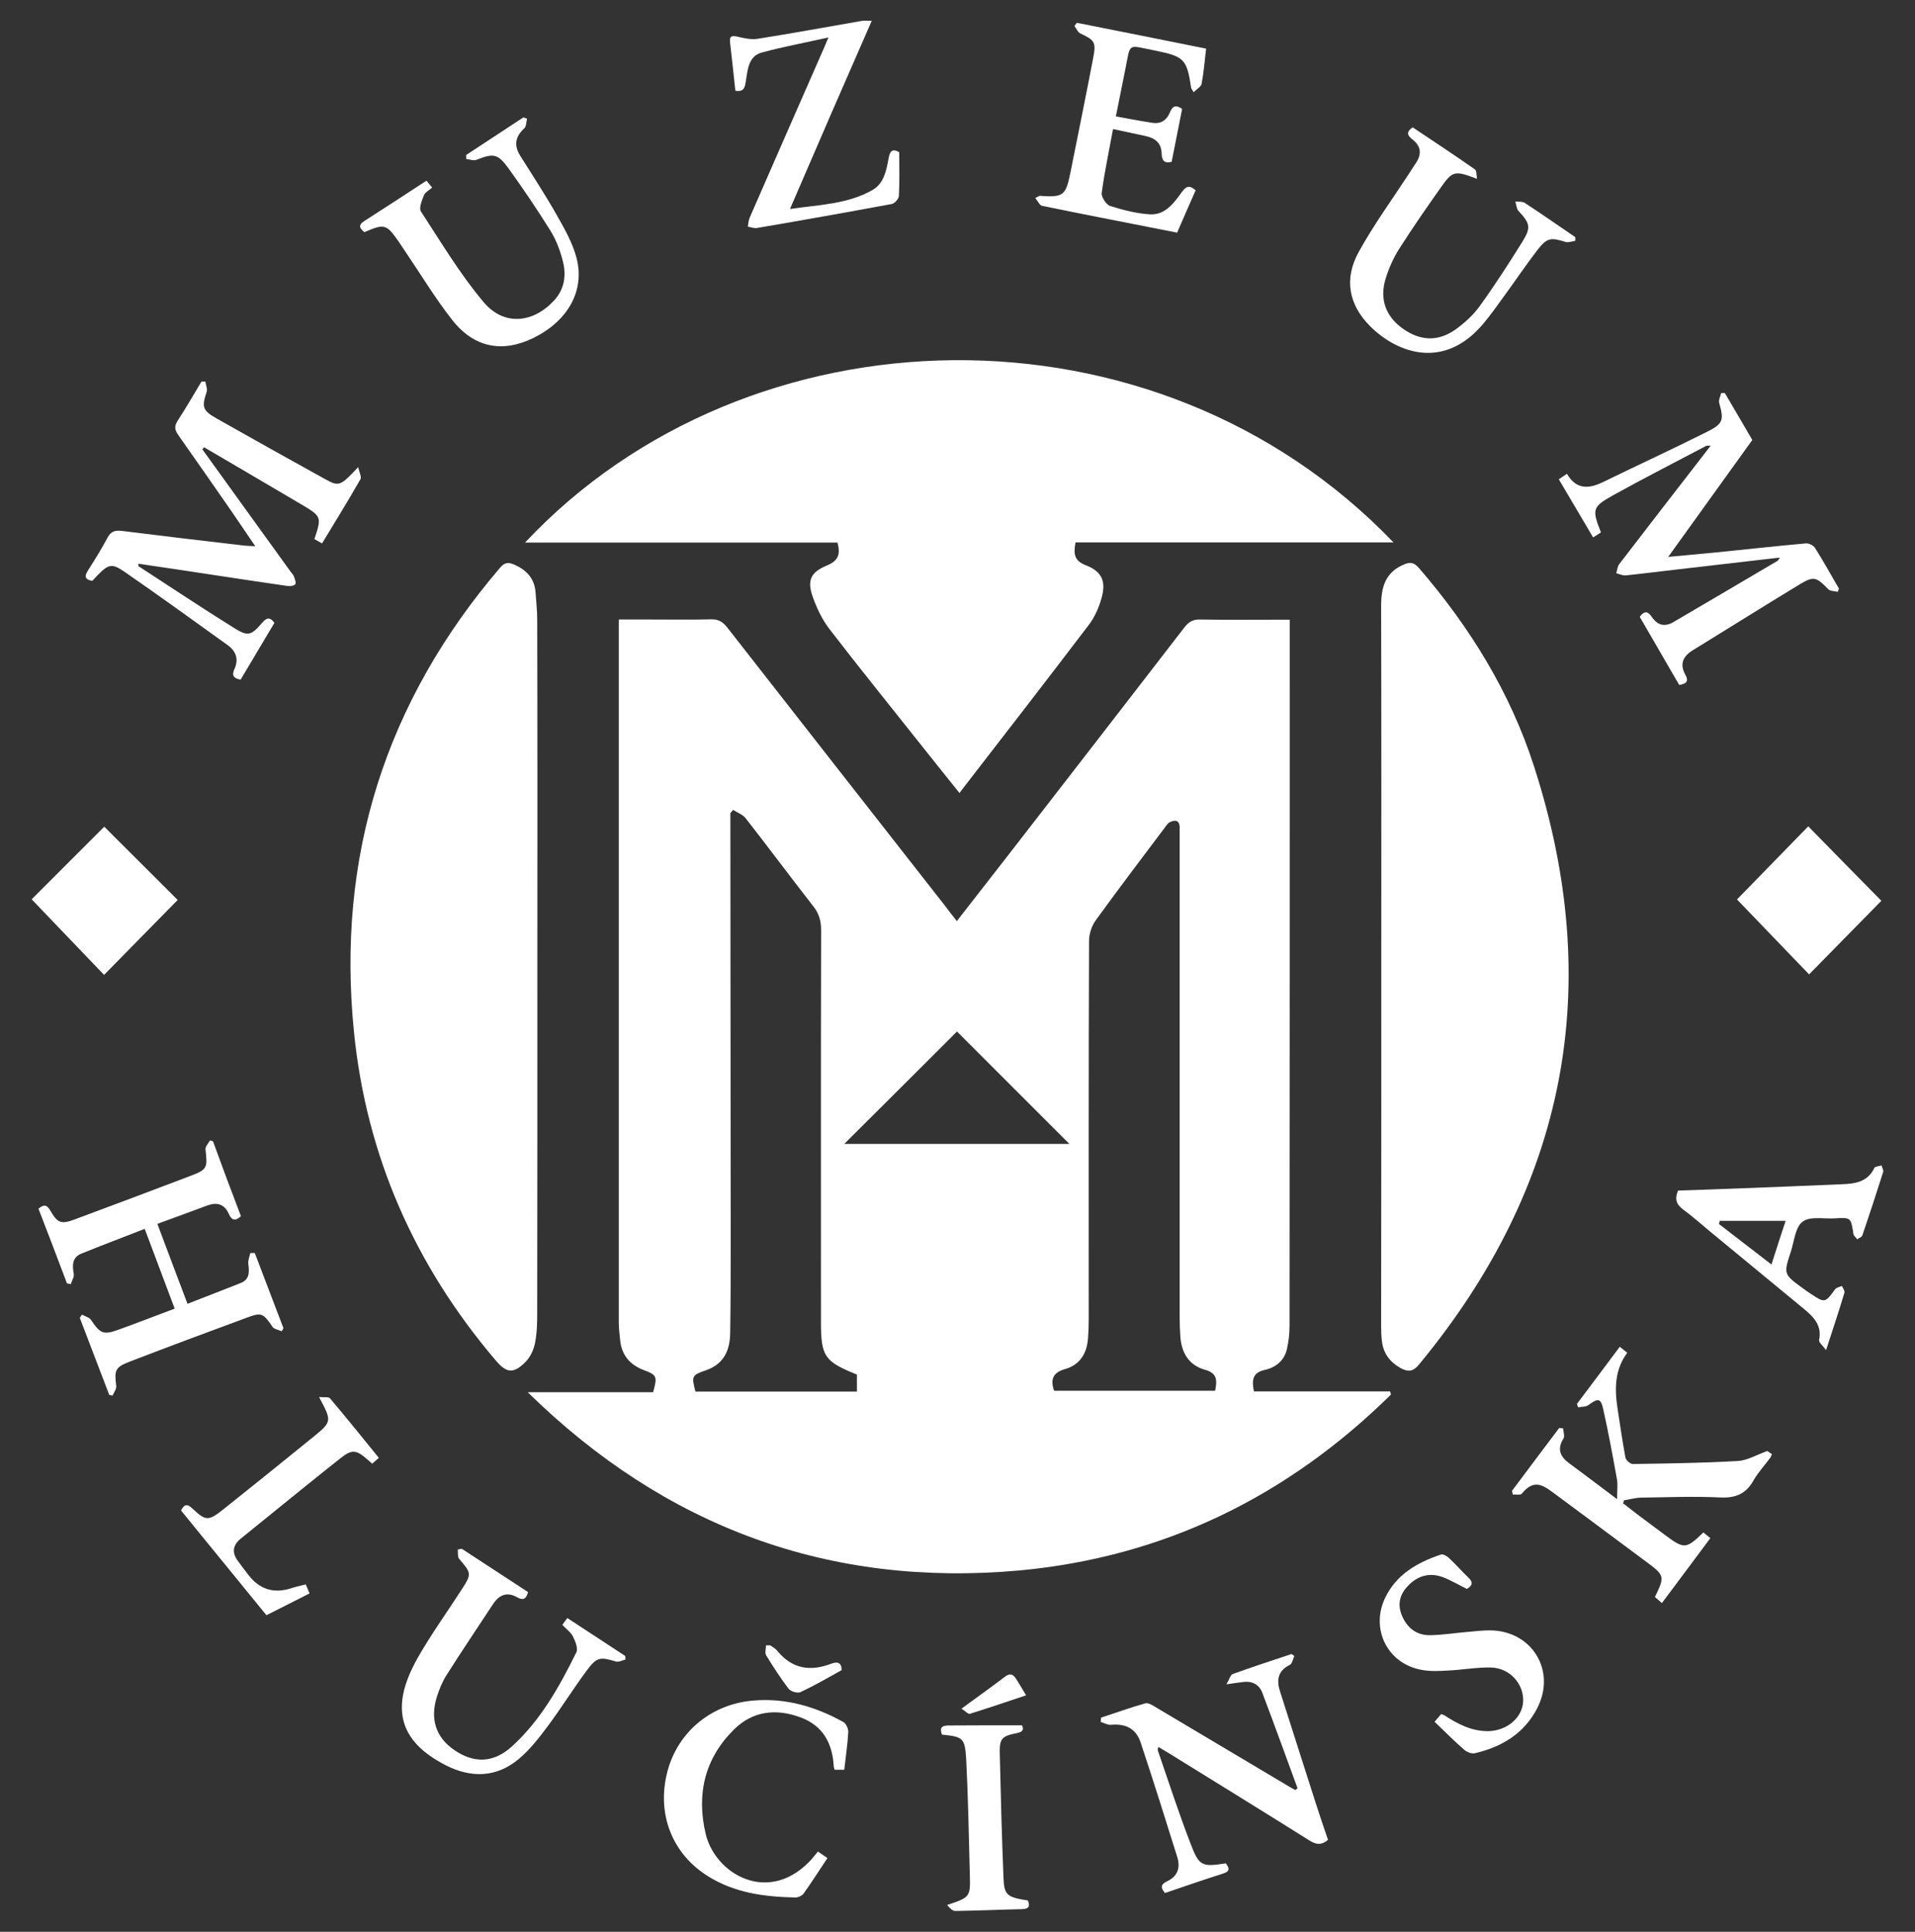 <?xml version="1.0" encoding="utf-8"?>
<!-- Generator: Adobe Illustrator 24.0.1, SVG Export Plug-In . SVG Version: 6.00 Build 0)  -->
<svg version="1.1" id="Vrstva_1" xmlns="http://www.w3.org/2000/svg" xmlns:xlink="http://www.w3.org/1999/xlink" x="0px" y="0px"
	 viewBox="0 0 115 116" style="enable-background:new 0 0 115 116;" xml:space="preserve">
<rect x="0" y="0" width="115" height="116" fill="#333333" stroke="none"/>
<style type="text/css">
	.st0{fill:#FFFFFF;}
</style>
<g>
	<path class="st0" d="M57.47,61.94c-2.25,2.24-4.53,4.53-6.77,6.75h13.52C61.93,66.4,59.65,64.12,57.47,61.94 M72.97,83.52
		c0.12-0.61,0.15-1.06-0.61-1.27c-0.98-0.27-1.42-1.04-1.48-2.03c-0.02-0.37-0.04-0.74-0.04-1.12c0-9.59,0-19.18,0-28.77
		c0-0.22,0-0.44,0-0.66c-0.01-0.45-0.3-0.44-0.59-0.3c-0.14,0.07-0.24,0.25-0.35,0.39c-1.37,1.82-2.75,3.64-4.09,5.49
		c-0.25,0.34-0.41,0.83-0.41,1.25c-0.03,7.57-0.02,15.14-0.02,22.71c0,0.37-0.01,0.75-0.04,1.12c-0.06,0.92-0.47,1.62-1.38,1.88
		c-0.74,0.21-0.89,0.63-0.66,1.3H72.97z M44.02,48.63c-0.05,0.07-0.1,0.13-0.16,0.2c0,0.11,0,0.22,0,0.32
		c0.01,8.38,0.01,16.76,0.02,25.15c0,1.91,0,3.82-0.03,5.72c-0.01,1.04-0.36,1.88-1.45,2.26c-0.87,0.3-0.87,0.35-0.64,1.28h9.7
		v-1.02c-1.96-0.79-2.16-1.09-2.16-3.19c0-0.2,0-0.39,0-0.59c0-7.63-0.01-15.27,0.01-22.9c0-0.55-0.12-1-0.47-1.44
		c-1.36-1.74-2.68-3.52-4.05-5.27C44.62,48.91,44.28,48.8,44.02,48.63 M57.46,55.31c1.04-1.33,2.02-2.59,3-3.85
		c3.56-4.59,7.12-9.19,10.67-13.79c0.25-0.32,0.5-0.48,0.93-0.47c1.77,0.03,3.54,0.01,5.39,0.01v0.77c0,13.87,0,27.74-0.01,41.61
		c0,0.48-0.05,0.97-0.16,1.43c-0.16,0.69-0.68,1.1-1.33,1.24c-0.75,0.17-0.78,0.62-0.65,1.29h8.18c0.02,0.06,0.03,0.12,0.05,0.19
		c-6.19,6.1-13.61,9.75-22.29,10.56C49.8,95.34,39.94,91.69,31.69,83.6h7.53c0.26-0.94,0.24-1.03-0.56-1.33
		c-0.84-0.32-1.33-0.9-1.42-1.8c-0.03-0.35-0.08-0.7-0.08-1.05c0-13.83,0-27.65,0-41.48V37.2h1.86c1.23,0,2.46,0.02,3.69-0.01
		c0.42-0.01,0.68,0.14,0.94,0.46c4.36,5.58,8.73,11.16,13.1,16.74C56.96,54.68,57.19,54.96,57.46,55.31"/>
	<path class="st0" d="M83.68,32.57H64.59c-0.12,0.64-0.12,1.09,0.61,1.37c0.99,0.38,1.24,0.99,0.94,2.01
		c-0.16,0.56-0.41,1.12-0.76,1.58c-2.51,3.3-5.05,6.58-7.59,9.86c-0.04,0.05-0.08,0.11-0.17,0.23c-0.83-1.04-1.64-2.04-2.43-3.04
		c-1.8-2.27-3.62-4.52-5.39-6.82c-0.43-0.56-0.75-1.24-0.99-1.91c-0.35-0.98-0.14-1.49,0.84-1.89c0.68-0.28,0.84-0.66,0.64-1.38
		H31.53C44.92,18.3,69.38,17.66,83.68,32.57"/>
	<path class="st0" d="M32.27,58.07c0,6.91,0,13.83-0.01,20.74c0,0.61-0.01,1.24-0.13,1.83c-0.08,0.41-0.28,0.85-0.57,1.14
		c-0.73,0.73-1.14,0.68-1.8-0.1c-4.84-5.69-7.75-12.25-8.5-19.68c-1.07-10.53,1.88-19.85,8.77-27.91c0.27-0.32,0.5-0.34,0.84-0.19
		c0.74,0.32,1.23,0.83,1.29,1.67c0.04,0.55,0.1,1.1,0.1,1.64C32.28,44.16,32.27,51.11,32.27,58.07"/>
	<path class="st0" d="M82.95,58.03c0-7.22,0.01-14.44-0.01-21.66c0-1.12,0.26-2.03,1.41-2.49c0.41-0.17,0.61-0.05,0.88,0.25
		c3.04,3.53,5.46,7.44,6.89,11.88c4.27,13.21,1.96,25.2-6.9,35.92c-0.35,0.43-0.65,0.47-1.11,0.22c-0.64-0.36-1.03-0.87-1.12-1.6
		c-0.04-0.3-0.05-0.61-0.05-0.92C82.95,72.43,82.95,65.23,82.95,58.03"/>
	<path class="st0" d="M100.84,41.13c-0.8-1.38-1.59-2.75-2.37-4.09c0.3-0.41,0.51-0.31,0.73,0.01c0.33,0.49,0.76,0.62,1.3,0.3
		c2.08-1.22,4.16-2.44,6.24-3.67c0.05-0.03,0.07-0.1,0.15-0.2c-2.06,0.24-4.05,0.47-6.05,0.7c-1.07,0.12-2.13,0.26-3.2,0.37
		c-0.19,0.02-0.39-0.08-0.58-0.13c0.06-0.19,0.07-0.41,0.19-0.56c1.71-2.23,3.43-4.45,5.15-6.67c0.09-0.12,0.18-0.24,0.33-0.43
		c-0.14,0.01-0.22-0.01-0.28,0.02c-1.86,0.98-3.74,1.94-5.58,2.96c-1.26,0.7-1.27,0.85-0.73,2.23c-0.13,0.09-0.28,0.18-0.47,0.3
		c-0.69-1.17-1.36-2.31-2.06-3.49c0.17-0.11,0.31-0.21,0.49-0.33c0.55,0.96,1.31,0.91,2.16,0.5c2.09-1.02,4.2-1.99,6.27-3.03
		c0.96-0.48,1-0.71,0.71-1.73c-0.05-0.17,0.08-0.39,0.12-0.59c0.07,0,0.15,0,0.22,0c0.55,0.94,1.1,1.87,1.65,2.82
		c-1.67,2.32-3.32,4.61-5.05,7.02c1.05-0.1,1.97-0.18,2.89-0.27c1.79-0.18,3.58-0.38,5.37-0.54c0.18-0.02,0.47,0.12,0.56,0.28
		c0.5,0.79,0.96,1.62,1.43,2.43c-0.02,0.07-0.04,0.14-0.07,0.2c-0.2-0.05-0.46-0.04-0.58-0.17c-0.7-0.72-0.86-0.79-1.69-0.29
		c-2.16,1.31-4.29,2.65-6.44,3.97c-0.57,0.35-0.79,0.81-0.46,1.43C101.41,40.85,101.34,41.06,100.84,41.13"/>
	<path class="st0" d="M12.15,26.98c1.77,2.45,3.54,4.91,5.31,7.36c0.07,0.09,0.15,0.17,0.19,0.27c0.05,0.15,0.14,0.36,0.09,0.46
		c-0.06,0.1-0.3,0.14-0.45,0.12c-1.35-0.19-2.69-0.4-4.04-0.6c-1.64-0.25-3.29-0.5-4.94-0.74c0,0.08-0.01,0.14,0.01,0.15
		c1.91,1.24,3.81,2.51,5.74,3.71c0.83,0.52,1.03,0.45,1.67-0.3c0.25-0.29,0.45-0.41,0.75-0.01c-0.67,1.13-1.35,2.27-2.03,3.41
		c-0.42-0.07-0.55-0.25-0.37-0.64c0.27-0.59,0.09-1.08-0.42-1.44c-2.05-1.47-4.09-2.95-6.16-4.38c-0.86-0.59-1-0.5-1.96,0.53
		c-0.4-0.07-0.51-0.24-0.26-0.62c0.41-0.65,0.82-1.3,1.18-1.98c0.2-0.38,0.47-0.45,0.86-0.4c2.41,0.3,4.83,0.59,7.25,0.87
		c0.21,0.03,0.43,0.03,0.76,0.05c-0.5-0.73-0.94-1.38-1.38-2.03c-1.08-1.55-2.15-3.1-3.24-4.64c-0.22-0.31-0.26-0.53-0.04-0.87
		c0.5-0.77,0.96-1.56,1.43-2.35h0.23c0.03,0.21,0.14,0.44,0.08,0.62c-0.3,0.91-0.26,1.11,0.6,1.6c2.17,1.23,4.36,2.45,6.55,3.66
		c0.8,0.44,0.89,0.39,1.95-0.74c0.07,0.32,0.21,0.59,0.14,0.72c-0.74,1.29-1.52,2.56-2.31,3.86c-0.17-0.1-0.32-0.18-0.46-0.26
		c0.44-1.31,0.43-1.36-0.73-2.05c-1.96-1.16-3.93-2.31-5.89-3.46C12.22,26.91,12.19,26.95,12.15,26.98"/>
	<path class="st0" d="M14.47,73.03c-0.36,0.33-0.57,0.23-0.73-0.14c-0.26-0.59-0.71-0.72-1.3-0.5c-0.98,0.37-1.96,0.72-2.99,1.1
		c0.61,1.62,1.19,3.17,1.81,4.8c1.09-0.43,2.15-0.83,3.2-1.25c0.55-0.22,0.51-0.68,0.45-1.17c-0.02-0.2,0.08-0.42,0.12-0.63
		c0.09,0,0.18,0,0.27,0c0.57,1.5,1.15,3.01,1.72,4.51c-0.03,0.07-0.07,0.13-0.1,0.19c-0.19-0.09-0.45-0.12-0.55-0.26
		c-0.56-0.82-0.65-0.89-1.54-0.56c-2.34,0.86-4.69,1.74-7.01,2.63c-0.91,0.35-0.96,0.51-0.84,1.48c0.02,0.18-0.14,0.38-0.22,0.57
		c-0.07-0.01-0.14-0.03-0.2-0.04c-0.59-1.54-1.18-3.09-1.77-4.63c0.04-0.06,0.09-0.12,0.13-0.19c0.18,0.1,0.43,0.16,0.54,0.31
		c0.56,0.83,0.74,0.93,1.67,0.59c1.11-0.4,2.21-0.83,3.36-1.26c-0.6-1.6-1.19-3.16-1.8-4.79c-1.3,0.51-2.56,0.98-3.81,1.49
		c-0.56,0.23-0.54,0.72-0.45,1.23c0.03,0.18-0.12,0.4-0.18,0.6c-0.08-0.01-0.15-0.03-0.23-0.05c-0.56-1.49-1.13-2.98-1.71-4.48
		c0.3-0.25,0.49-0.27,0.71,0.11c0.44,0.77,0.66,0.84,1.5,0.52c2.3-0.85,4.59-1.72,6.89-2.59c1.04-0.39,1.06-0.48,0.93-1.6
		c-0.02-0.17,0.17-0.36,0.27-0.54c0.06,0.02,0.12,0.03,0.18,0.05C13.33,70.02,13.89,71.51,14.47,73.03"/>
	<path class="st0" d="M90.8,89.52c0.94-1.26,1.89-2.52,2.83-3.77c0.08,0.01,0.16,0.01,0.24,0.02c0.01,0.21,0.11,0.47,0.02,0.61
		c-0.39,0.62-0.21,1.07,0.32,1.47c0.91,0.68,1.82,1.35,2.9,2.17c0-0.53,0.05-0.88-0.01-1.2c-0.25-1.4-0.51-2.8-0.82-4.19
		c-0.15-0.68-0.31-0.69-0.89-0.26c-0.16,0.12-0.41,0.09-0.62,0.14c-0.02-0.07-0.05-0.14-0.07-0.21c0.85-1.13,1.7-2.26,2.57-3.43
		c0.17,0.14,0.3,0.24,0.45,0.36c-0.77,1.04-0.76,2.19-0.58,3.37c0.15,0.97,0.29,1.95,0.47,2.92c0.03,0.16,0.29,0.39,0.44,0.39
		c2.11-0.03,4.21-0.06,6.31-0.18c0.56-0.03,1.1-0.36,1.77-0.6c-0.01-0.01,0.13,0.09,0.28,0.19c-0.04,0.09-0.06,0.15-0.09,0.2
		c-0.34,0.46-0.74,0.89-1.02,1.38c-0.45,0.8-1.06,1.06-1.98,1.02c-1.6-0.08-3.2-0.01-4.8,0.01c-0.33,0.01-0.67,0.11-1,0.16
		c-0.01,0.06-0.03,0.12-0.05,0.18c0.28,0.22,0.56,0.44,0.85,0.66c0.56,0.42,1.12,0.84,1.69,1.26c1.13,0.84,1.25,0.83,2.28-0.17
		c0.13,0.1,0.26,0.21,0.42,0.34c-0.97,1.31-1.93,2.59-2.91,3.9C99.63,96.1,99.5,96,99.38,95.9c0.6-1.24,0.6-1.29-0.52-2.12
		c-1.86-1.39-3.73-2.77-5.6-4.16c-0.66-0.49-1.18-0.78-1.87,0.07c-0.08,0.1-0.35,0.04-0.54,0.06C90.83,89.67,90.82,89.6,90.8,89.52"
		/>
	<path class="st0" d="M77.92,107.38c-0.7-1.91-1.39-3.82-2.11-5.72c-0.19-0.51-0.61-0.73-1.16-0.66c-0.26,0.03-0.51,0.07-1,0.14
		c0.18-0.31,0.24-0.57,0.38-0.62c1.17-0.42,2.35-0.81,3.53-1.2c0.06,0.04,0.11,0.08,0.17,0.12c-0.09,0.18-0.13,0.46-0.27,0.53
		c-0.73,0.36-0.81,0.92-0.59,1.6c0.7,2.19,1.4,4.38,2.1,6.57c0.25,0.79,0.52,1.57,0.78,2.34c-0.41,0.34-0.73,0.28-1.11,0.04
		c-2.82-1.77-5.66-3.52-8.49-5.27c-0.18-0.11-0.37-0.22-0.59-0.35c-0.02,0.1-0.05,0.17-0.03,0.21c0.64,1.86,1.25,3.74,1.96,5.58
		c0.52,1.38,0.69,1.42,2.12,1.2c0.2,0.26,0.29,0.47-0.15,0.61c-1.17,0.37-2.32,0.77-3.5,1.17c-0.26-0.3-0.28-0.51,0.12-0.7
		c0.65-0.3,0.82-0.83,0.61-1.48c-0.72-2.3-1.44-4.6-2.2-6.88c-0.28-0.82-0.91-1.12-1.77-1.04c-0.2,0.02-0.41-0.11-0.62-0.17
		c0.01-0.09,0.01-0.18,0.02-0.26c0.89-0.29,1.77-0.61,2.66-0.86c0.18-0.05,0.45,0.13,0.65,0.25c2.6,1.54,5.2,3.1,7.8,4.64
		c0.18,0.11,0.37,0.22,0.56,0.32C77.83,107.46,77.87,107.42,77.92,107.38"/>
	<path class="st0" d="M112.98,54.09c-1.4,1.43-2.88,2.93-4.34,4.42c-1.48-1.54-2.95-3.07-4.33-4.5c1.32-1.36,2.81-2.88,4.28-4.39
		C110.02,51.08,111.5,52.59,112.98,54.09"/>
	<path class="st0" d="M6.25,58.54C4.79,57.01,3.32,55.49,1.9,54c1.42-1.42,2.92-2.92,4.36-4.36c1.46,1.46,2.97,2.96,4.41,4.4
		C9.25,55.48,7.77,56.99,6.25,58.54"/>
	<path class="st0" d="M88.7,10.74c-1.33-0.51-1.47-0.49-2.17,0.51c-0.86,1.22-1.71,2.44-2.51,3.7c-0.35,0.55-0.62,1.17-0.81,1.78
		c-0.38,1.24,0.01,2.28,1.04,3.01c1.05,0.74,2.12,0.79,3.18,0.03c0.52-0.38,1.03-0.84,1.41-1.36c0.91-1.26,1.76-2.57,2.58-3.89
		c0.54-0.87,0.46-1.11-0.23-1.85c-0.12-0.13-0.13-0.37-0.19-0.57c0.19,0.02,0.41-0.01,0.56,0.08c1.02,0.67,2.03,1.37,3.04,2.06
		c0,0.07,0,0.14,0,0.22c-0.19,0.03-0.41,0.12-0.58,0.07c-0.89-0.28-1.12-0.26-1.7,0.49c-0.72,0.94-1.38,1.92-2.08,2.88
		c-0.37,0.51-0.74,1.03-1.15,1.52c-2.33,2.8-5.15,1.83-6.82,0.16c-1.27-1.28-1.58-2.82-0.67-4.46c0.9-1.63,2-3.14,3.02-4.7
		c0.13-0.2,0.26-0.41,0.39-0.6c0.37-0.54,0.35-1.02-0.18-1.44c-0.29-0.22-0.43-0.45,0.01-0.73c1.24,0.83,2.5,1.66,3.73,2.52
		C88.69,10.26,88.66,10.55,88.7,10.74"/>
	<path class="st0" d="M27.99,9.31c1.15-0.75,2.29-1.51,3.44-2.26c0.07,0.03,0.14,0.05,0.22,0.08c-0.05,0.2-0.04,0.47-0.17,0.58
		c-0.54,0.5-0.63,1.02-0.24,1.64c0.73,1.17,1.49,2.32,2.17,3.52c0.47,0.83,0.97,1.69,1.21,2.61c0.52,1.97-0.52,3.79-2.56,4.8
		c-1.88,0.93-3.6,0.61-4.92-1.09c-1-1.27-1.84-2.67-2.75-4.01c-0.15-0.22-0.29-0.44-0.44-0.66c-0.75-1.07-0.85-1.1-2.07-0.58
		c-0.26-0.22-0.41-0.41,0-0.67c1.24-0.79,2.46-1.59,3.73-2.42c0.11,0.14,0.22,0.26,0.34,0.41c-0.18,0.17-0.42,0.28-0.49,0.46
		c-0.12,0.31-0.32,0.78-0.18,0.98c1.21,1.85,2.35,3.77,3.77,5.45c1.21,1.43,2.94,1.26,4.2-0.08c0.65-0.69,0.77-1.53,0.55-2.39
		c-0.16-0.63-0.4-1.27-0.74-1.82c-0.8-1.28-1.65-2.54-2.53-3.76c-0.64-0.88-0.9-0.9-1.9-0.51C28.44,9.67,28.21,9.57,28,9.55
		C28,9.47,28,9.39,27.99,9.31"/>
	<path class="st0" d="M70.69,13.97c-2.74-0.54-5.43-1.06-8.11-1.61c-0.15-0.03-0.26-0.29-0.41-0.47c0.19-0.09,0.23-0.13,0.27-0.13
		c1.42,0.1,1.56-0.01,1.84-1.39c0.46-2.3,0.93-4.6,1.37-6.9c0.18-0.93,0.09-1.06-0.77-1.46c-0.16-0.07-0.24-0.3-0.36-0.45
		c0.05-0.06,0.1-0.12,0.15-0.19c2.57,0.51,5.14,1.02,7.76,1.55c-0.09,0.73-0.14,1.43-0.27,2.11c-0.03,0.18-0.29,0.31-0.48,0.51
		c-0.11-0.2-0.15-0.24-0.15-0.27c-0.26-1.73-0.41-1.88-2.2-2.24c-1.67-0.33-1.42-0.5-1.76,1.17c-0.18,0.9-0.36,1.8-0.56,2.79
		c0.77,0.14,1.49,0.28,2.22,0.39c0.51,0.07,0.85-0.19,1.03-0.64c0.15-0.37,0.35-0.47,0.73-0.2c-0.21,1.04-0.42,2.11-0.63,3.18
		c-0.47,0.12-0.59-0.13-0.6-0.48c-0.01-0.64-0.37-0.94-0.96-1.07c-0.62-0.13-1.23-0.26-1.96-0.42c-0.24,1.31-0.51,2.57-0.68,3.84
		c-0.03,0.24,0.27,0.7,0.51,0.78c0.77,0.24,1.57,0.45,2.37,0.5c0.91,0.06,1.44-0.65,1.92-1.32c0.23-0.32,0.44-0.49,0.84-0.12
		C71.44,12.24,71.07,13.09,70.69,13.97"/>
	<path class="st0" d="M27.73,93c1.32,0.86,2.64,1.72,3.98,2.6c-0.1,0.38-0.26,0.53-0.64,0.32c-0.61-0.35-1.08-0.17-1.46,0.4
		c-0.94,1.43-1.9,2.85-2.81,4.29c-0.24,0.38-0.42,0.83-0.56,1.26c-0.43,1.37-0.06,2.47,1.06,3.23c1.17,0.79,2.33,0.77,3.43-0.22
		c1.73-1.57,2.86-3.59,3.88-5.66c0.12-0.23-0.06-0.66-0.2-0.95c-0.13-0.26-0.41-0.45-0.64-0.7c0.08-0.12,0.18-0.25,0.3-0.41
		c1.18,0.77,2.33,1.53,3.48,2.28c0,0.07,0.01,0.14,0.01,0.21c-0.19,0.05-0.41,0.17-0.57,0.12c-0.95-0.28-1.14-0.28-1.74,0.52
		c-0.81,1.09-1.53,2.25-2.34,3.34c-0.52,0.7-1.07,1.41-1.73,1.97c-1.35,1.15-2.9,1.18-4.43,0.39c-1.53-0.79-2.78-1.93-2.6-3.83
		c0.08-0.9,0.49-1.82,0.94-2.62c0.79-1.39,1.73-2.69,2.6-4.04c0.65-1,0.63-1.02-0.12-1.9c-0.1-0.12-0.06-0.36-0.08-0.55
		C27.58,93.03,27.65,93.01,27.73,93"/>
	<path class="st0" d="M49.75,2.25c-1.44,0.32-2.73,0.56-3.99,0.9c-0.82,0.22-0.86,1.03-0.97,1.72c-0.06,0.35-0.09,0.67-0.63,0.58
		c-0.1-0.96-0.21-1.94-0.32-2.91c-0.05-0.41,0.15-0.41,0.48-0.33c0.39,0.09,0.8,0.18,1.18,0.12c2.08-0.33,4.15-0.71,6.22-1.07
		c0.16-0.03,0.32-0.01,0.63-0.01C51.5,3.2,50.7,5.03,49.9,6.86c-0.8,1.84-1.59,3.69-2.46,5.69c1.78-0.26,3.48-0.29,4.97-1.15
		c0.67-0.39,0.82-1.16,0.95-1.88c0.07-0.38,0.18-0.65,0.64-0.38c0,0.87,0.03,1.75-0.02,2.62c-0.01,0.18-0.25,0.46-0.43,0.49
		c-2.69,0.5-5.39,0.98-8.09,1.44c-0.17,0.03-0.37-0.05-0.55-0.08c0.03-0.18,0.04-0.38,0.11-0.54c1.43-3.27,2.86-6.55,4.3-9.82
		C49.44,3,49.54,2.74,49.75,2.25"/>
	<path class="st0" d="M103.27,73.32c-0.01,0.06-0.03,0.12-0.04,0.18c1.03,0.8,2.07,1.59,3.15,2.43c0.3-0.93,0.57-1.78,0.85-2.62
		H103.27z M109.66,81.07c-0.21-0.29-0.45-0.47-0.42-0.6c0.19-0.89-0.34-1.4-0.93-1.89c-1.88-1.55-3.76-3.1-5.64-4.65
		c-0.52-0.43-1.03-0.89-1.58-1.29c-0.39-0.29-0.55-0.59-0.32-1.15c1.19-0.04,2.43-0.08,3.67-0.13c2.06-0.08,4.12-0.16,6.18-0.25
		c0.78-0.03,1.54-0.13,1.94-0.98c0.04-0.09,0.28-0.1,0.43-0.15c0.03,0.13,0.13,0.28,0.1,0.39c-0.4,1.27-0.82,2.54-1.25,3.81
		c-0.03,0.1-0.2,0.16-0.31,0.24c-0.08-0.11-0.21-0.21-0.23-0.33c-0.15-0.98-0.14-0.99-1.13-0.93c-0.66,0.04-1.48-0.14-1.92,0.2
		c-0.44,0.33-0.5,1.16-0.7,1.78c-0.45,1.37-0.45,1.37,0.73,2.23c0.14,0.11,0.29,0.2,0.43,0.3c0.87,0.58,0.89,0.58,1.49-0.25
		c0.08-0.11,0.27-0.14,0.41-0.2c0.06,0.14,0.19,0.3,0.15,0.41C110.44,78.7,110.08,79.78,109.66,81.07"/>
	<path class="st0" d="M50.7,106.27h-0.58c-0.02-0.08-0.05-0.14-0.05-0.2c-0.08-1.38-0.64-2.45-2.01-2.95
		c-1.46-0.54-2.85-0.38-3.97,0.72c-1.77,1.74-2.28,3.9-1.71,6.29c0.57,2.37,3.66,4.22,6.18,1.7c0.2-0.2,0.37-0.43,0.56-0.65
		c0.21,0.15,0.35,0.24,0.57,0.39c-0.48,0.73-0.94,1.44-1.43,2.13c-0.09,0.13-0.32,0.24-0.49,0.24c-1.86-0.04-3.67-0.27-5.29-1.3
		c-2.13-1.35-3.05-3.73-2.41-6.23c0.62-2.42,2.67-4.11,5.22-4.3c1.92-0.15,3.69,0.37,5.35,1.29c0.17,0.09,0.31,0.41,0.3,0.61
		C50.9,104.74,50.79,105.48,50.7,106.27"/>
	<path class="st0" d="M86.15,103.39c0.16-0.19,0.27-0.32,0.39-0.46c0.07,0.02,0.13,0.03,0.18,0.06c0.82,0.53,1.66,0.98,2.68,0.96
		c1.12-0.03,2.04-0.83,2.07-1.81c0.03-1.04-0.81-1.98-1.93-2.01c-0.85-0.02-1.7,0.14-2.55,0.18c-0.52,0.03-1.06,0.06-1.57-0.03
		c-2.05-0.33-3.13-2.4-2.26-4.29c0.67-1.44,1.94-2.16,3.36-2.64c0.13-0.05,0.36,0.08,0.49,0.2c0.4,0.37,0.76,0.79,1.16,1.17
		c0.34,0.32,0.22,0.51-0.08,0.69c-0.49-0.24-0.94-0.51-1.43-0.7c-0.8-0.3-1.52-0.1-2.1,0.51c-0.49,0.5-0.65,1.08-0.39,1.75
		c0.32,0.79,0.91,1.25,1.77,1.22c0.74-0.02,1.48-0.14,2.22-0.2c0.44-0.04,0.87-0.09,1.31-0.09c2.52,0.01,4,2.41,2.85,4.66
		c-0.78,1.53-2.13,2.34-3.76,2.72c-0.19,0.04-0.47-0.07-0.63-0.21C87.32,104.54,86.77,103.98,86.15,103.39"/>
	<path class="st0" d="M18.36,95.14c0.08,0.18,0.14,0.34,0.23,0.54c-0.87,0.44-1.71,0.87-2.59,1.31c-1.72-2.11-3.42-4.19-5.13-6.29
		c0.19-0.37,0.37-0.42,0.68-0.12c0.8,0.75,0.96,0.77,1.84,0.07c1.8-1.43,3.59-2.88,5.38-4.33c1.18-0.96,1.17-0.97,0.39-2.43
		c0.3,0.03,0.58-0.03,0.66,0.08c0.99,1.17,1.95,2.36,2.93,3.57c-0.15,0.13-0.26,0.23-0.4,0.35c-0.11-0.1-0.2-0.18-0.3-0.26
		c-0.65-0.58-0.92-0.61-1.6-0.07c-1.43,1.13-2.84,2.28-4.25,3.42c-0.58,0.47-1.16,0.94-1.74,1.41c-0.47,0.38-0.55,0.82-0.19,1.32
		c0.22,0.3,0.44,0.6,0.67,0.89c0.64,0.81,1.45,1.09,2.45,0.8C17.69,95.3,17.98,95.23,18.36,95.14"/>
	<path class="st0" d="M56.57,104.16c-0.21-0.53,0.15-0.55,0.45-0.55c1.42-0.01,2.85-0.01,4.35-0.01c0.1,0.2,0.12,0.39-0.31,0.47
		c-0.92,0.18-1.05,0.34-1.02,1.28c0.06,2.45,0.12,4.91,0.22,7.36c0.04,1.09,0.19,1.21,1.47,1.41c0.13,0.33,0.07,0.51-0.35,0.52
		c-1.34,0.03-2.67,0.09-4.01,0.11c-0.18,0-0.35-0.19-0.49-0.36c1.37-0.46,1.4-0.47,1.36-1.83c-0.06-2.32-0.1-4.65-0.22-6.96
		C57.94,104.35,57.82,104.29,56.57,104.16"/>
	<path class="st0" d="M46.25,98.8c0.14,0.1,0.31,0.18,0.42,0.32c0.89,1.09,1.98,1.27,3.25,0.78c0.32-0.12,0.63-0.11,0.62,0.39
		c-0.81,0.45-1.62,0.92-2.47,1.32c-0.18,0.08-0.58-0.04-0.71-0.2c-0.49-0.64-0.93-1.33-1.35-2.01C45.92,99.25,46,99,46,98.8
		C46.09,98.8,46.17,98.8,46.25,98.8"/>
	<path class="st0" d="M57.74,102.6c0.95-0.7,1.79-1.29,2.6-1.91c0.27-0.21,0.47-0.19,0.65,0.08c0.2,0.3,0.38,0.62,0.63,1.03
		c-1.2,0.4-2.28,0.77-3.38,1.11C58.14,102.94,57.96,102.74,57.74,102.6"/>
</g>
</svg>

